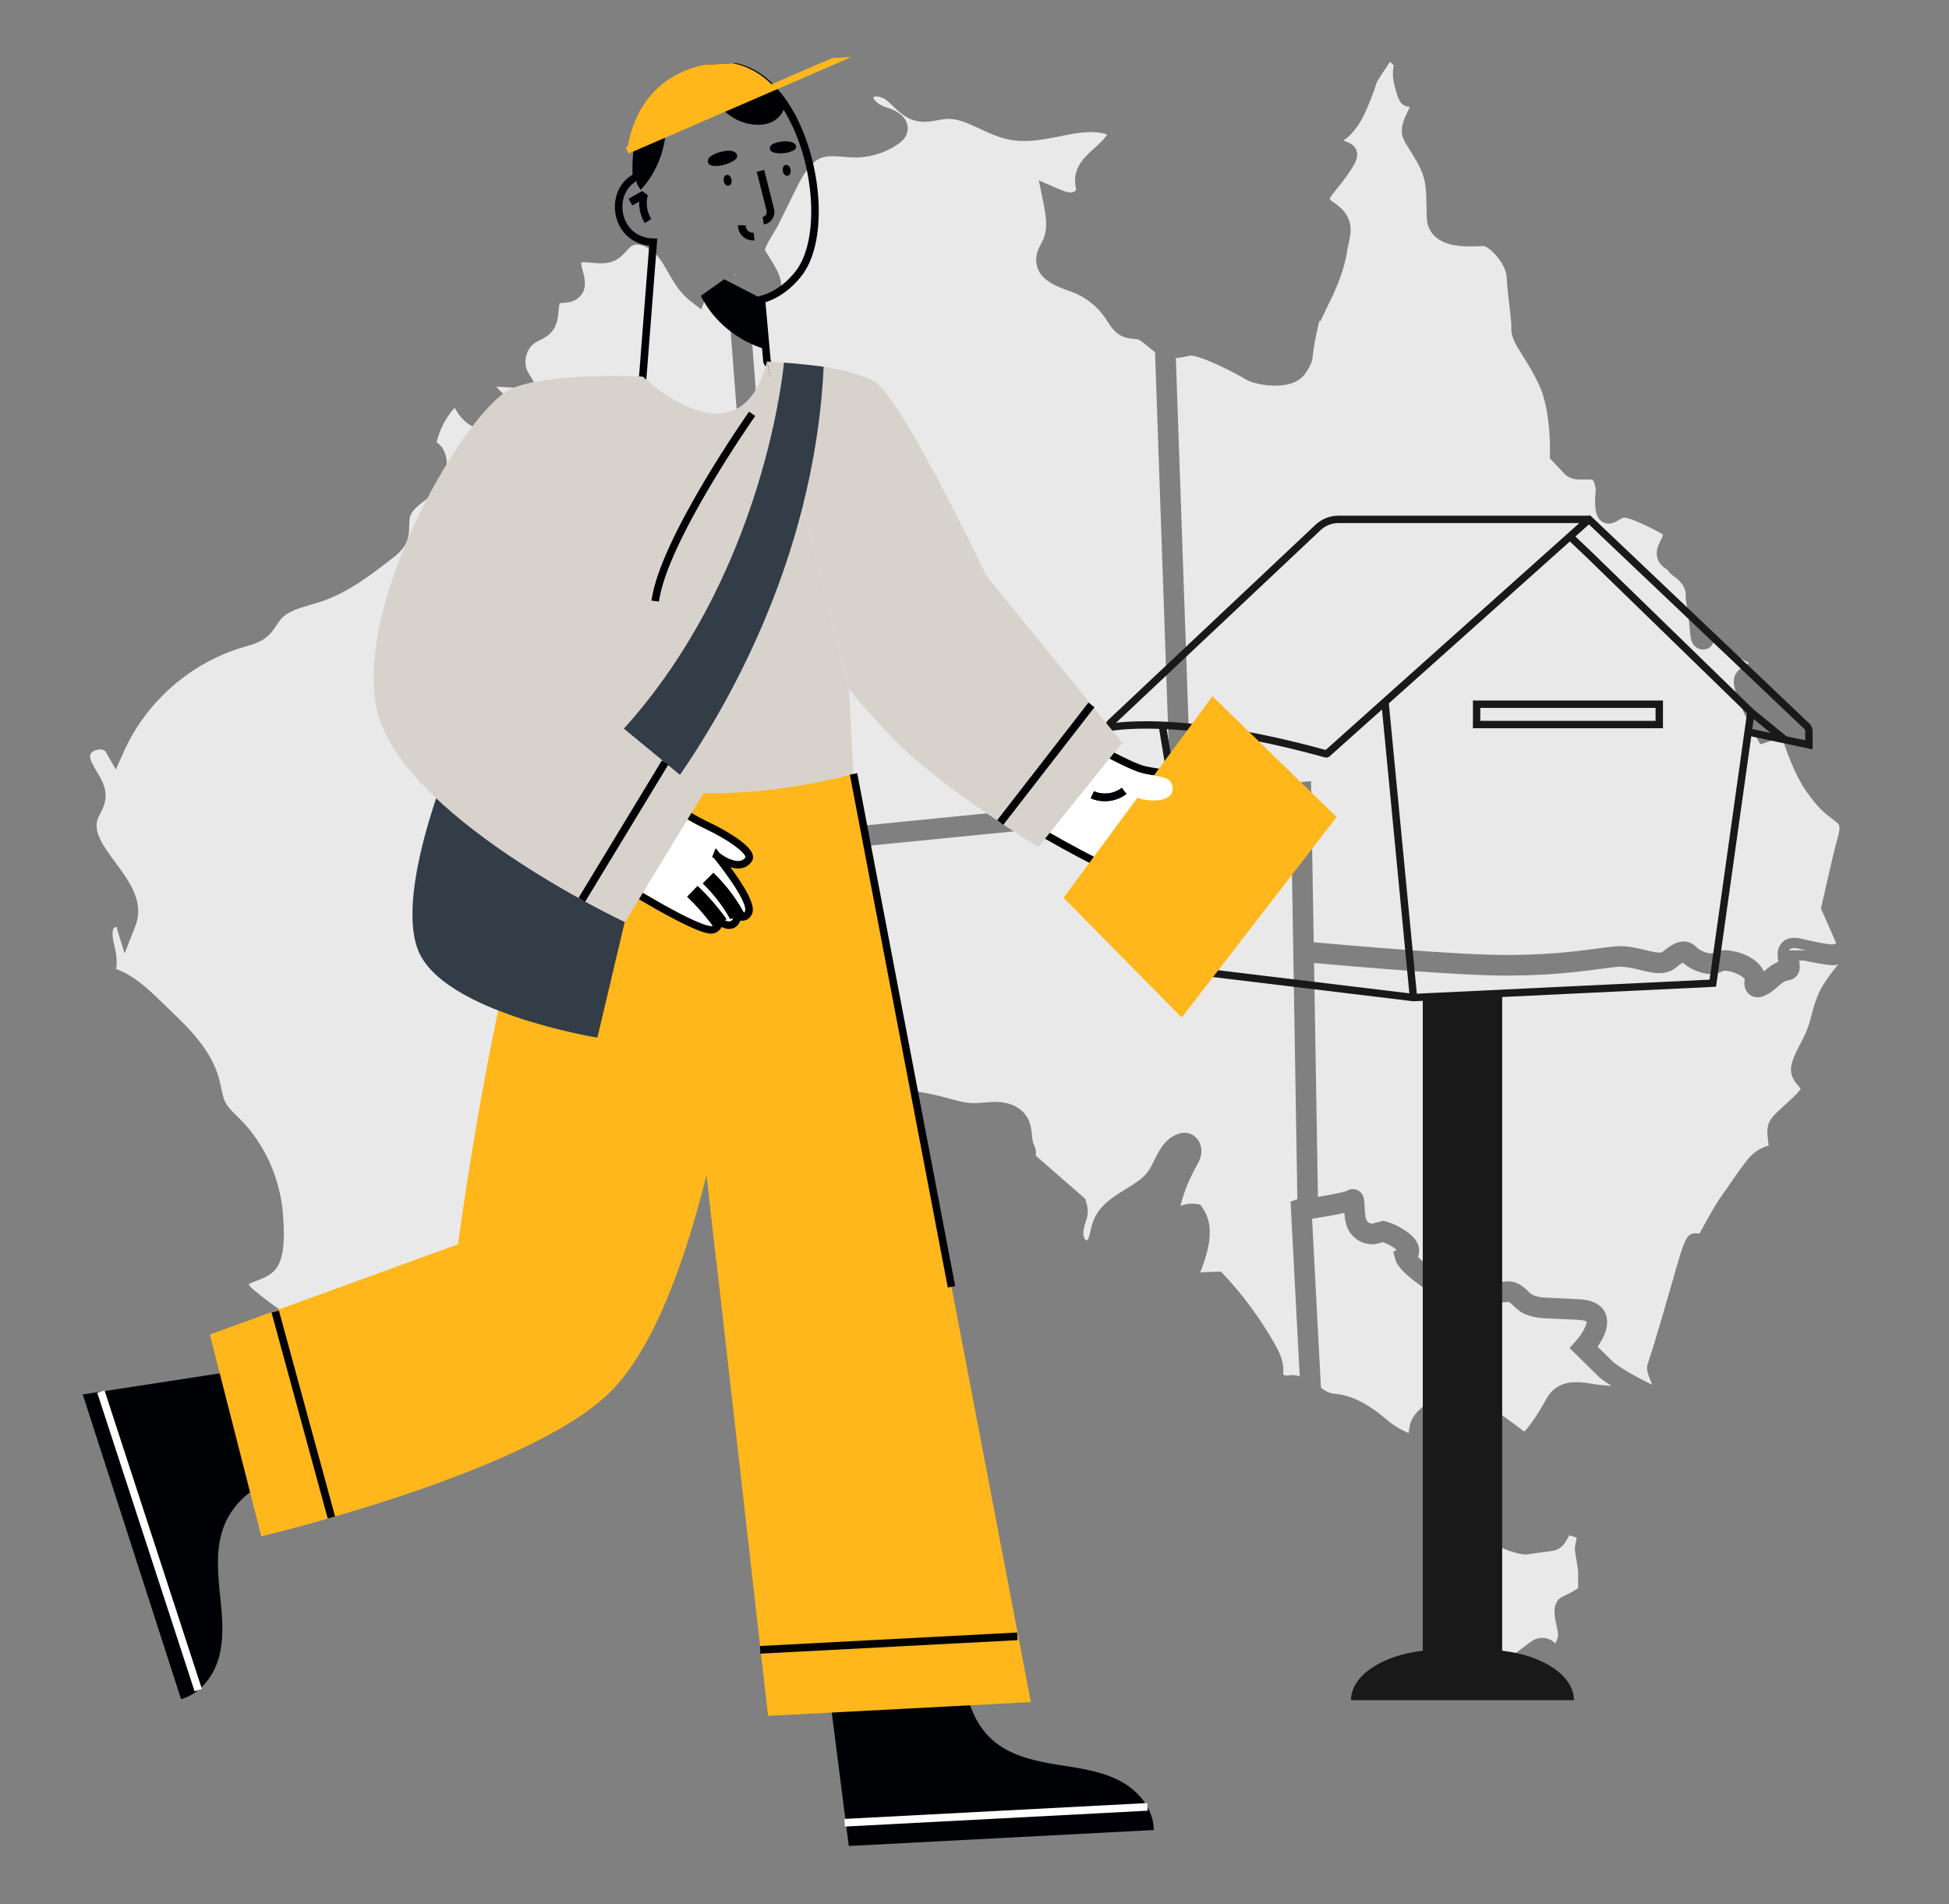 <svg xmlns="http://www.w3.org/2000/svg" width="259" height="253" viewBox="0 0 259 253" fill="none"><rect x="0" y="0" width="259" height="253" fill="#808080" stroke="none"/><g clip-path="url(#clip0_2308_10965)"><path d="M237.729 126.274L239.945 126.268C239.704 126.213 239.454 126.154 239.188 126.088C238.339 125.877 237.919 125.994 237.729 126.274Z" fill="#E9E9E9"></path><path d="M103.691 112.391C103.687 112.317 103.683 112.241 103.679 112.17L103.737 112.165C103.716 112.165 103.695 112.166 103.674 112.167L103.691 112.391Z" fill="#E9E9E9"></path><path d="M173.79 160.289L173.23 126.451L172.88 105.303L173.79 160.289Z" fill="#E9E9E9"></path><path d="M97.624 36.427L97.634 36.563C97.71 36.59 97.784 36.619 97.858 36.652C97.78 36.577 97.699 36.505 97.624 36.427Z" fill="#E9E9E9"></path><path d="M99.475 39.271C100.003 39.481 100.55 39.636 101.105 39.727C101.385 39.773 101.637 39.79 101.873 39.778C102.645 39.737 103.269 39.361 103.586 38.746C104.233 37.49 103.376 35.97 102.095 33.961C101.943 33.724 101.75 33.42 101.64 33.23C101.748 32.687 102.472 31.497 102.796 30.963C103.053 30.54 103.296 30.141 103.466 29.796L105.77 25.122C106.674 23.288 107.688 21.455 109.264 20.937C109.557 20.841 109.887 20.784 110.272 20.764C110.822 20.735 111.413 20.782 112.039 20.833C112.621 20.88 113.223 20.928 113.843 20.918C113.962 20.916 114.081 20.913 114.201 20.906C116.054 20.809 117.906 20.165 119.414 19.091C119.795 18.82 120.262 18.428 120.491 17.796C120.699 17.22 120.662 16.603 120.385 16.058C119.85 15.005 118.591 14.505 117.887 14.3C116.996 14.04 116.261 13.463 116.09 13.076C116.052 12.99 116.061 12.971 116.083 12.927C116.123 12.845 116.294 12.824 116.392 12.819C116.818 12.797 117.379 12.988 117.757 13.282C118.052 13.513 118.346 13.793 118.657 14.09C119.465 14.862 120.381 15.736 121.699 16.059C122.143 16.168 122.611 16.207 123.13 16.18C123.662 16.152 124.161 16.06 124.643 15.97C125.041 15.896 125.416 15.827 125.762 15.804L125.821 15.8C127.243 15.726 128.672 16.394 130.186 17.102C131.398 17.669 132.652 18.255 134.039 18.537C134.896 18.711 135.802 18.77 136.809 18.717C138.187 18.645 139.548 18.373 140.864 18.109C142.124 17.857 143.313 17.619 144.462 17.559C145.489 17.505 146.338 17.601 147.113 17.86C146.784 18.473 146.14 19.05 145.466 19.655C144.26 20.737 142.759 22.083 142.866 24.166C142.878 24.408 142.913 24.626 142.944 24.818C142.969 24.979 143.001 25.179 142.99 25.256C142.98 25.329 142.721 25.549 142.367 25.568C141.792 25.596 141.116 25.301 140.462 25.017L138.046 23.964L138.576 26.546C138.992 28.574 139.284 30.371 138.634 31.81C138.568 31.957 138.484 32.116 138.396 32.284C138.086 32.877 137.701 33.614 137.702 34.524C137.708 37.1 140.346 38.04 142.092 38.663L142.378 38.765C144.247 39.439 145.874 40.726 146.961 42.388C147.016 42.472 147.071 42.557 147.125 42.643C147.598 43.385 148.186 44.308 149.281 44.748C149.783 44.949 150.271 44.992 150.663 45.028C150.88 45.047 151.086 45.065 151.225 45.105C151.521 45.191 151.869 45.478 152.205 45.755C152.802 46.248 153.213 46.587 153.493 46.819L155.539 105.65L104.932 110.672L99.475 39.271Z" fill="#E9E9E9"></path><path d="M44.99 179.793C44.799 179.803 44.708 179.773 44.69 179.76C44.61 179.707 44.458 179.465 44.348 179.288C44.26 179.148 44.161 178.99 44.047 178.831C43.282 177.764 42.191 177.14 41.229 176.589L41.096 176.513C38.493 175.019 36.003 173.29 33.696 171.373C33.245 170.998 33.096 170.765 33.049 170.67C33.19 170.518 33.812 170.287 34.126 170.17C35.086 169.812 36.401 169.323 37.045 167.987C37.948 166.113 37.738 163.187 37.612 161.439C37.27 156.666 35.201 152.037 31.937 148.737C31.782 148.58 31.624 148.425 31.465 148.27C30.864 147.683 30.297 147.127 29.97 146.506C29.681 145.954 29.538 145.265 29.388 144.536C29.31 144.16 29.23 143.771 29.125 143.377C28.098 139.523 25.102 136.637 22.694 134.318L21.169 132.849C19.708 131.443 17.809 129.614 15.429 128.756C15.607 127.762 15.443 126.74 15.261 125.937L15.229 125.791C15.019 124.869 14.802 123.915 15.105 123.336C15.134 123.279 15.291 123.174 15.474 123.149L16.558 126.694L17.99 123.027C19.227 119.857 17.156 117.06 15.329 114.591C13.788 112.509 12.333 110.542 13.001 108.772C13.078 108.567 13.195 108.342 13.319 108.103C13.581 107.596 13.879 107.021 13.989 106.31C14.227 104.757 13.442 103.466 12.811 102.429C12.367 101.698 11.947 101.007 11.968 100.425C11.984 99.966 12.636 99.613 13.21 99.583C13.402 99.573 13.869 99.585 14.055 99.912L15.387 102.252L16.491 99.797C19.476 93.169 25.425 87.999 32.405 85.968L32.649 85.898C33.578 85.632 34.631 85.331 35.515 84.573C36.074 84.094 36.453 83.524 36.787 83.022C36.974 82.74 37.151 82.475 37.336 82.26C38.205 81.25 39.683 80.821 41.247 80.368C41.718 80.231 42.205 80.09 42.682 79.93C46.295 78.72 49.38 76.324 52.102 74.209C52.71 73.736 53.544 73.088 53.992 72.093C54.357 71.283 54.373 70.482 54.387 69.775C54.395 69.371 54.403 68.99 54.479 68.693C54.691 67.866 55.512 67.227 56.462 66.486C56.993 66.073 57.542 65.645 58.038 65.138C59.275 63.876 59.733 61.655 59.082 60.084C58.847 59.518 58.479 59.066 58.02 58.758C58.419 57.057 59.25 55.471 60.416 54.174C60.927 55.122 61.648 56.064 62.749 56.634C63.301 56.919 63.944 57.051 64.609 57.016C65.67 56.961 66.675 56.486 67.298 55.747C67.811 55.137 68.043 54.376 67.951 53.602L67.873 52.952L67.317 52.604C66.798 52.28 66.336 51.863 65.954 51.382L71.506 51.694L70.184 49.482C69.82 48.873 69.726 48.072 69.927 47.287C70.127 46.501 70.593 45.844 71.205 45.484C71.344 45.403 71.507 45.321 71.68 45.235C72.253 44.949 72.966 44.594 73.478 43.881C74.068 43.059 74.157 42.09 74.228 41.311C74.257 40.987 74.306 40.452 74.397 40.296C74.48 40.268 74.716 40.251 74.875 40.24C75.411 40.203 76.144 40.151 76.801 39.63C78.147 38.562 77.707 36.966 77.444 36.014C77.357 35.698 77.177 35.045 77.245 34.883C77.28 34.872 77.357 34.853 77.499 34.846C77.789 34.831 78.166 34.867 78.566 34.906C79.055 34.953 79.611 35.006 80.164 34.977C80.755 34.946 81.261 34.827 81.712 34.613C82.41 34.281 82.884 33.752 83.264 33.327C83.463 33.104 83.652 32.893 83.827 32.762C84.041 32.601 84.282 32.515 84.563 32.501C85.509 32.451 86.817 33.222 87.605 34.295C88.022 34.862 88.386 35.495 88.771 36.166C89.552 37.523 90.359 38.926 91.716 39.974L93.189 41.111L93.835 39.367C94.167 38.471 95.185 37.779 96.256 37.723C96.378 37.717 96.497 37.719 96.613 37.729L102.326 112.479C102.741 120.14 104.586 142.498 104.961 147.019C103.463 147.988 101.852 148.769 100.162 149.345C98.645 149.862 97.084 150.211 95.432 150.581C93.113 151.1 90.715 151.636 88.459 152.676C86.504 153.577 84.74 154.824 83.183 155.923C82.294 156.551 79.588 158.462 80.17 161.169C80.23 161.447 80.317 161.691 80.394 161.906C80.431 162.009 80.481 162.15 80.507 162.247C80.407 162.338 80.228 162.461 80.159 162.508L77.903 164.065C76.25 165.204 74.757 166.153 73.22 166.234L73.22 166.234C73.083 166.241 72.945 166.241 72.811 166.234C72.306 166.206 71.767 166.071 71.196 165.927C70.974 165.871 70.752 165.815 70.53 165.764C69.107 165.44 67.639 165.314 66.165 165.391C64.793 165.463 63.441 165.71 62.146 166.126C61.741 166.256 60.505 166.652 60.072 167.839C59.878 168.369 59.918 168.849 59.947 169.199C59.956 169.298 59.964 169.393 59.962 169.452C59.955 169.781 59.556 170.203 59.013 170.456C58.601 170.648 58.117 170.778 57.605 170.916C57.18 171.03 56.741 171.148 56.294 171.314C53.892 172.198 52.195 174.048 50.554 175.836C48.929 177.607 47.394 179.281 45.385 179.734C45.239 179.767 45.106 179.787 44.99 179.793Z" fill="#E9E9E9"></path><path d="M172.717 182.864C172.297 182.749 171.914 182.699 171.573 182.717C171.442 182.724 171.315 182.741 171.194 182.767C171.153 182.777 171.109 182.782 171.064 182.785C170.901 182.793 170.719 182.757 170.552 182.682C170.543 182.678 170.535 182.674 170.527 182.671C170.527 182.593 170.531 182.491 170.534 182.415C170.54 182.291 170.545 182.168 170.544 182.046C170.541 180.711 169.951 179.555 169.397 178.577C167.529 175.272 165.267 172.189 162.674 169.413L162.249 168.958L159.465 169.057C159.677 168.669 159.806 168.278 159.916 167.946C160.485 166.229 161.543 163.033 159.838 160.548L159.491 160.044L158.884 159.965C158.659 159.937 158.429 159.928 158.202 159.94C157.722 159.965 157.276 160.076 156.868 160.241C157.325 158.43 158.02 156.688 158.937 155.058L158.972 154.995C159.252 154.498 159.602 153.879 159.648 153.091C159.724 151.819 158.873 150.694 157.711 150.531C157.575 150.512 157.434 150.506 157.293 150.513C157.019 150.527 156.741 150.591 156.445 150.708C154.778 151.361 154.041 152.855 153.39 154.173C153.12 154.72 152.865 155.237 152.567 155.651C151.893 156.589 150.773 157.277 149.587 158.006C147.866 159.064 145.917 160.262 145.188 162.503C145.074 162.852 144.995 163.204 144.918 163.543C144.816 163.998 144.643 164.759 144.453 164.82C144.451 164.82 144.45 164.82 144.449 164.82C144.36 164.825 144.214 164.745 144.132 164.593C143.784 163.949 144.016 163.122 144.381 162.023C144.704 161.053 144.492 160.188 144.305 159.623L144.187 159.268L137.67 153.584L137.644 153.578C137.699 153.165 137.674 152.644 137.382 152.076C137.231 151.783 137.186 151.33 137.138 150.849C137.066 150.117 136.983 149.287 136.519 148.489C135.808 147.266 134.4 146.515 132.658 146.427C132.357 146.412 132.036 146.413 131.675 146.432C131.352 146.449 131.037 146.477 130.731 146.505C130.438 146.531 130.161 146.556 129.888 146.57C129.709 146.579 129.549 146.583 129.4 146.582C128.307 146.57 127.193 146.263 126.014 145.938C125.646 145.837 125.266 145.732 124.883 145.636C122.694 145.086 120.456 144.829 118.292 144.582C117.952 144.543 117.612 144.504 117.272 144.464C115.747 144.284 114.362 144.231 113.039 144.3C112.874 144.308 112.71 144.319 112.545 144.332C111.424 144.418 110.518 144.574 109.695 144.821C109.405 144.908 108.998 145.104 108.245 145.471C108.066 145.558 107.839 145.668 107.603 145.781C107.117 139.905 105.595 121.318 105.119 113.402L155.636 108.389L155.637 108.441L171.536 106.815L172.405 159.337L171.501 159.666L172.717 182.864L172.717 182.864Z" fill="#E9E9E9"></path><path d="M202.565 190.223C202.314 190.042 202.007 189.81 201.736 189.606C200.162 188.421 197.784 186.629 195.553 185.86C194.673 185.556 193.777 185.426 192.89 185.472C190.356 185.605 188.557 187.094 187.785 188.33C187.343 189.037 187.256 189.831 187.198 190.423C187.183 190.416 187.166 190.409 187.15 190.402C185.549 189.704 184.832 189.105 184.002 188.411C183.558 188.039 183.098 187.655 182.498 187.253C180.767 186.091 179.356 185.379 177.266 185.18C176.509 185.109 175.882 184.672 175.536 184.376L174.36 161.936C176.404 161.622 177.75 161.367 178.649 161.158C178.717 162.058 178.88 163.08 179.439 163.831C180.542 165.311 182.066 165.351 182.507 165.328C182.632 165.322 182.722 165.309 182.764 165.302L182.822 165.293L183.777 165.049C184.193 165.204 184.953 165.535 185.602 166.074L185.149 166.335L185.409 167.288C185.538 167.872 186.141 168.895 188.28 170.455C190.385 171.989 193.212 174.369 193.241 174.393L194.459 175.42L195.917 173.034C196.082 173.015 196.268 172.997 196.456 172.987C196.856 172.966 197.047 172.993 197.106 173.005C197.515 173.21 197.945 173.298 198.418 173.274C198.701 173.259 198.959 173.208 199.232 173.154C199.559 173.089 199.898 173.022 200.365 172.998C200.549 172.988 200.634 173.029 201.112 173.489C201.524 173.886 202.088 174.429 202.947 174.721C204.112 175.117 204.561 175.136 206.718 175.228C207.482 175.26 208.433 175.3 209.739 175.369C210.509 175.409 210.777 175.57 210.836 175.613C210.904 175.985 210.292 177.199 209.449 178.142L208.578 179.115L209.508 180.032L212.574 183.044L212.618 183.081C212.657 183.113 213.147 183.516 214.145 184.152C213.146 184.084 212.321 184.004 211.818 183.913C210.988 183.764 210.018 183.617 209.118 183.664C207.459 183.751 206.236 184.502 205.482 185.896C204.408 187.881 203.213 189.575 202.565 190.223Z" fill="#E9E9E9"></path><path d="M219.56 183.998C216.301 182.446 214.665 181.21 214.402 181.003L212.302 178.941C213.102 177.801 213.987 176.063 213.361 174.55C213.027 173.743 212.152 172.756 209.883 172.636C208.564 172.567 207.564 172.525 206.834 172.494C204.788 172.408 204.621 172.4 203.829 172.131C203.56 172.039 203.342 171.838 203.009 171.517C202.46 170.989 201.631 170.192 200.223 170.265C199.56 170.3 199.064 170.398 198.702 170.47C198.541 170.502 198.387 170.532 198.296 170.54C197.819 170.3 197.188 170.209 196.313 170.255C195.563 170.294 194.862 170.424 194.832 170.43L194.234 170.542L193.78 171.286C192.735 170.43 191.201 169.198 189.892 168.244C189.163 167.712 188.707 167.3 188.429 167.012C188.506 166.822 188.563 166.608 188.583 166.37C188.631 165.821 188.493 164.991 187.566 164.155C186.135 162.867 184.388 162.359 184.194 162.305L183.844 162.209L182.323 162.596C182.173 162.594 181.888 162.538 181.633 162.196C181.418 161.908 181.365 160.794 181.342 160.318C181.301 159.461 181.271 158.842 180.748 158.37C180.461 158.11 180.091 157.978 179.707 157.998C179.514 158.009 179.239 158.063 178.957 158.251C178.491 158.428 176.847 158.751 175.137 159.039L174.623 127.953C179.364 128.383 193.757 129.639 200.187 129.629C201.806 129.627 203.391 129.585 204.901 129.506C208.239 129.331 210.666 129.008 212.617 128.748C213.463 128.635 214.194 128.538 214.847 128.474C214.913 128.468 214.978 128.463 215.044 128.459C215.991 128.41 217 128.654 217.976 128.889C218.943 129.123 219.856 129.343 220.742 129.297C221.515 129.256 222.178 129.01 222.712 128.564C223.174 128.178 223.46 127.994 223.624 127.906C224.373 128.631 226.045 129.498 227.579 129.417C228.101 129.39 228.571 129.254 228.977 129.013C229 129.008 229.041 129.002 229.103 128.999C230.142 128.945 231.645 129.677 231.852 130.107C231.8 130.449 231.696 131.307 232.28 131.956C232.627 132.342 233.117 132.539 233.659 132.511C233.951 132.495 234.727 132.454 236.302 131.053C236.846 130.568 237.115 130.349 237.768 130.233C238.216 130.153 238.601 129.908 238.854 129.542C239.273 128.935 239.191 128.233 239.085 127.639L239.793 127.637C242.228 128.189 243.433 128.25 243.565 128.256L243.779 128.264L244.253 128.133C244.171 128.253 244.076 128.383 243.966 128.523C242.165 130.814 241.461 131.91 240.645 135.201C240.255 136.771 239.727 137.778 239.216 138.751C238.807 139.529 238.384 140.334 238.108 141.318C237.691 142.809 238.551 143.79 239.012 144.317C239.101 144.418 239.226 144.561 239.289 144.652C239.238 144.762 239.078 145.035 238.596 145.501C237.902 146.171 237.349 146.676 236.905 147.082C235.451 148.412 234.787 149.019 234.872 150.643C234.9 151.168 234.967 151.723 235.04 152.214C234.151 152.452 233.055 152.995 232.127 154.2C231.21 155.391 230.713 156.117 230.137 156.958C229.782 157.477 229.379 158.064 228.819 158.845C227.991 159.999 227.101 161.619 226.316 163.048C226.154 163.343 225.99 163.641 225.831 163.926C225.672 163.88 225.495 163.861 225.3 163.872C224.088 163.935 223.872 164.554 222.272 170.166C220.184 177.496 219.473 179.652 219.17 180.572C219.068 180.882 219 181.087 218.939 181.309C218.753 181.984 219.013 182.633 219.408 183.614C219.452 183.724 219.505 183.856 219.56 183.998Z" fill="#E9E9E9"></path><path d="M234.39 129.091C234.258 128.769 234.062 128.461 233.805 128.176C232.643 126.883 230.429 126.19 228.959 126.267C228.416 126.295 227.951 126.428 227.579 126.661C227.571 126.665 227.523 126.681 227.435 126.685C226.775 126.72 225.758 126.184 225.531 125.945C224.867 125.2 224.129 125.074 223.626 125.1C222.852 125.141 222.053 125.549 220.957 126.464C220.929 126.488 220.853 126.551 220.598 126.565C220.11 126.59 219.386 126.415 218.618 126.23C217.506 125.961 216.246 125.657 214.901 125.727C214.793 125.733 214.686 125.741 214.579 125.751C213.88 125.82 213.127 125.92 212.256 126.036C210.354 126.289 207.987 126.605 204.758 126.774C203.294 126.851 201.755 126.891 200.183 126.893C193.816 126.903 178.936 125.597 174.577 125.201L174.223 103.791L158.268 105.422L156.256 47.569C156.892 47.528 157.525 47.419 158.138 47.245C159.5 47.182 164.217 49.569 165.485 50.378C166.367 50.94 168.313 51.315 169.918 51.231C172.109 51.116 173.107 50.221 173.558 49.491C174.247 48.374 174.366 48.125 174.468 47.16C174.514 46.724 174.591 45.994 174.912 44.475C175.12 43.491 175.252 42.938 175.331 42.632L175.477 42.672C175.487 42.652 176.403 40.694 176.857 39.794C177.348 38.819 178.693 35.776 179.005 33.445C179.053 33.08 179.136 32.713 179.217 32.358C179.562 30.832 180.035 28.743 177.223 26.89C176.878 26.662 176.738 26.509 176.687 26.442C176.781 26.152 177.318 25.492 177.716 25.003C178.144 24.478 178.629 23.883 179.113 23.172C180.024 21.837 180.567 20.972 180.276 20.046C180.028 19.26 179.341 19 179.01 18.874C178.799 18.794 178.679 18.746 178.565 18.636C179.56 18.025 180.384 16.832 180.855 16.04C181.581 14.815 182.71 11.87 182.939 10.977C183.116 10.605 183.887 9.427 184.715 8.218C184.88 8.354 185.049 8.507 185.206 8.671C185.202 8.7 185.197 8.73 185.193 8.757C185.111 9.28 184.974 10.155 185.375 11.596L185.42 11.759C185.834 13.25 186.063 14.074 187.352 14.217C187.262 14.422 187.148 14.655 187.065 14.825C186.817 15.329 186.561 15.851 186.426 16.401C186.063 17.891 186.441 18.488 187.194 19.679C187.471 20.117 187.85 20.716 188.333 21.568C189.509 23.64 189.53 25.114 189.559 27.154C189.568 27.74 189.577 28.347 189.612 29.022C189.665 30.031 190.146 31.821 192.773 32.474C194.096 32.803 195.58 32.746 196.562 32.709C196.826 32.699 197.098 32.688 197.24 32.693C197.947 32.875 200.12 34.926 200.222 36.857C200.291 38.187 200.451 39.525 200.591 40.707C200.732 41.89 200.866 43.007 200.84 43.62C200.792 44.797 201.452 45.846 202.367 47.298C203.007 48.314 203.803 49.577 204.558 51.211C206.145 54.646 205.977 60.265 205.975 60.321L205.956 60.89L207.849 62.904C208.638 63.743 209.564 63.727 210.46 63.711C210.733 63.706 211.043 63.7 211.395 63.714C211.61 63.722 211.812 63.73 212.029 64.834C212.07 65.041 212.055 65.222 212.021 65.58C211.973 66.067 211.908 66.736 212.043 67.723C212.287 69.515 213.509 69.591 213.878 69.571C214.385 69.545 214.779 69.305 215.126 69.094C215.347 68.959 215.622 68.791 215.787 68.783C216.074 68.768 217.117 68.933 220.609 70.788C220.828 70.904 220.931 70.986 220.976 71.028C220.964 71.127 220.902 71.404 220.583 72.023C219.446 74.231 220.928 75.268 221.415 75.609C221.473 75.65 221.55 75.704 221.59 75.736C221.897 76.176 222.238 76.427 222.515 76.631C222.796 76.838 223.088 77.053 223.519 77.605C224.107 78.358 224.024 79.268 224.023 79.277L223.989 79.494L224.033 79.655C224.034 79.666 224.221 80.807 224.432 82.428C224.493 82.898 224.529 83.316 224.562 83.685C224.605 84.178 224.639 84.566 224.715 84.895C224.969 85.984 225.774 86.333 226.388 86.301C227.057 86.266 227.482 85.903 227.771 85.232C228.502 85.789 229.767 86.632 231.939 87.837C232.13 87.943 232.286 88.037 232.413 88.118C232.381 88.136 232.351 88.153 232.323 88.169C231.545 88.608 230.578 89.153 230.416 90.261C230.204 91.71 231.91 95.218 233.378 97.904L233.925 98.906L235.008 98.547C235.008 98.547 235.93 98.243 236.756 97.963C236.82 98.07 236.885 98.198 236.931 98.312C237.094 98.846 238.349 102.834 240.181 105.353C241.64 107.36 242.283 107.892 243.294 108.659C243.54 108.845 243.793 109.037 244.099 109.287C244.569 109.671 244.57 110.081 244.102 111.722C244.028 111.983 243.951 112.254 243.881 112.53C243.455 114.226 242.139 120.025 242.083 120.271L241.984 120.711L244.023 125.357L243.483 125.507C243.075 125.469 242.005 125.34 240.252 124.936C240.018 124.882 239.776 124.825 239.517 124.761C239.05 124.645 238.646 124.598 238.282 124.617C237.304 124.668 236.806 125.198 236.596 125.51C236.096 126.25 236.209 127.119 236.332 127.797C235.571 128.083 235.047 128.508 234.484 129.009C234.452 129.037 234.421 129.064 234.39 129.091Z" fill="#E9E9E9"></path><path d="M200.78 220.085C200.17 220.117 198.54 220.04 196.593 218.643C196.008 218.223 195.694 217.932 195.529 217.755C195.725 217.449 195.952 216.943 195.758 216.31C195.678 216.048 195.433 215.251 195.762 213.564C196.068 211.997 195.596 211.263 195.049 210.777C194.926 210.1 194.352 209.208 191.545 207.403C192.15 204.991 192.838 203.538 193.261 203.161C193.508 202.942 193.67 202.907 193.783 202.901C194.23 202.878 194.916 203.289 195.58 203.687L195.833 203.838C195.881 203.867 200.765 206.655 202.887 206.543C203.038 206.535 203.182 206.515 203.317 206.481L206.247 206.082C206.987 205.981 207.629 205.555 208.01 204.914L208.554 203.998L209.527 204.311L209.328 205.332C209.274 205.612 209.268 205.897 209.313 206.178L209.71 208.685L209.722 211.014C209.324 211.286 208.697 211.664 207.803 212.063C206.163 212.795 206.55 214.597 206.805 215.789C206.893 216.196 206.983 216.618 207.043 217.054C207.086 217.37 206.959 217.838 206.691 218.373C206.207 217.87 205.521 217.592 204.809 217.63C204.328 217.655 203.87 217.82 203.484 218.109L200.836 220.081C200.818 220.082 200.8 220.084 200.78 220.085Z" fill="#E9E9E9"></path><g clip-path="url(#clip1_2308_10965)"><path fill-rule="evenodd" clip-rule="evenodd" d="M196.716 95.781L220.008 95.781L220.008 94.062L196.716 94.062L196.716 95.781ZM195.734 96.763L220.99 96.763L220.99 93.08L195.734 93.08L195.734 96.763Z" fill="#1A1919"></path><path fill-rule="evenodd" clip-rule="evenodd" d="M239.89 98.36L237.398 97.832L233.177 94.385L232.624 93.873L211.499 73.326L209.351 71.289L211.151 69.678L239.773 96.857C239.847 96.927 239.89 97.026 239.89 97.128L239.89 98.36ZM232.857 96.869L233.043 95.543L235.301 97.387L232.857 96.869ZM227.183 130.17L188.279 132.037L184.56 93.461L208.616 71.946L210.819 74.034L232.157 94.788L227.183 130.17ZM160.269 128.725L155.04 96.888C161.096 97.197 168.163 98.457 176.053 100.637C176.28 100.7 176.532 100.641 176.707 100.484L183.652 94.273L187.288 131.989L160.269 128.725ZM152.316 95.834C150.572 95.834 149.239 95.93 148.316 96.032L175.494 70.44C176.136 69.835 176.976 69.502 177.858 69.502L209.876 69.502L176.167 99.65C164.711 96.497 156.877 95.834 152.316 95.834ZM240.45 96.145L240.45 96.145L211.263 68.429L211.171 68.526C211.144 68.522 211.118 68.519 211.09 68.519L177.858 68.519C176.724 68.519 175.646 68.947 174.82 69.725L147.219 95.716C146.967 95.953 146.898 96.322 147.047 96.634C147.197 96.95 147.519 97.124 147.867 97.077C149.056 96.915 151.081 96.746 154.038 96.846L159.419 129.611L187.79 133.039L187.817 133.042L189.071 132.982L189.071 219.336C183.627 219.961 179.532 222.668 179.532 225.912L209.162 225.912C209.162 222.668 205.067 219.961 199.624 219.336L199.624 132.476L228.042 131.112L232.72 97.844L240.872 99.573L240.872 97.128C240.872 96.758 240.718 96.399 240.45 96.145Z" fill="#1A1919"></path></g><path d="M105.445 15.914C105.099 15.222 104.722 14.566 104.314 13.943C104.305 13.927 104.288 13.904 104.279 13.888C101.985 10.413 98.797 8.208 94.918 8.86C90.409 9.618 87.823 11.913 86.363 14.541C84.568 17.774 84.461 21.497 84.575 23.512C83.906 23.816 83.338 24.335 82.931 24.96C81.762 26.765 82.046 29.375 83.576 30.885C84.427 31.729 85.615 32.164 86.807 32.191L85.054 54.741L96.875 59.428L104.449 52.917L101.927 48.028L101.558 43.947L101.186 39.801C102.818 39.357 104.493 38.356 106.033 36.466C109.417 32.294 108.854 22.639 105.452 15.905L105.445 15.914Z" stroke="#000105" stroke-miterlimit="10"></path><path d="M96.244 37.109L101.061 39.595L101.678 46.394C98.034 45.297 94.826 42.718 93.13 39.302C94.2 38.561 95.198 37.84 96.243 37.101L96.244 37.109Z" fill="#000105"></path><path d="M101.511 29.822L101.344 28.82C101.522 28.787 101.68 28.689 101.786 28.536C101.884 28.384 101.915 28.195 101.873 28.018L100.566 22.829L101.555 22.581L102.862 27.771C102.976 28.221 102.895 28.698 102.638 29.095C102.382 29.483 101.98 29.749 101.519 29.83L101.511 29.822Z" fill="#000105"></path><path d="M97.213 23.869C97.282 24.265 97.106 24.633 96.815 24.68C96.524 24.728 96.24 24.442 96.178 24.045C96.109 23.65 96.285 23.282 96.576 23.234C96.859 23.186 97.151 23.473 97.213 23.869Z" fill="#000105"></path><path d="M105.059 22.545C105.128 22.941 104.952 23.308 104.661 23.356C104.378 23.404 104.086 23.117 104.024 22.721C103.955 22.325 104.131 21.957 104.422 21.91C104.705 21.862 104.997 22.148 105.059 22.545Z" fill="#000105"></path><path d="M100.171 31.947C99.643 31.974 99.111 31.782 98.717 31.428C98.306 31.05 98.057 30.492 98.068 29.929L99.088 29.941C99.086 30.218 99.206 30.489 99.403 30.675C99.609 30.86 99.891 30.951 100.158 30.92L100.268 31.934C100.268 31.934 100.203 31.937 100.171 31.939L100.171 31.947Z" fill="#000105"></path><path d="M94.773 20.565C94.567 20.674 94.362 20.799 94.224 20.977C94.087 21.155 94.01 21.404 94.095 21.62C94.227 21.963 94.689 22.061 95.072 22.058C95.894 22.047 96.722 21.816 97.425 21.396C97.678 21.244 97.936 21.035 97.954 20.757C98.002 20.102 97.116 20.01 96.758 20.021C96.075 20.049 95.377 20.256 94.773 20.565Z" fill="#000105"></path><path d="M103.054 18.99C102.862 19.049 102.662 19.133 102.515 19.271C102.367 19.409 102.272 19.61 102.306 19.803C102.372 20.126 102.755 20.277 103.084 20.325C103.799 20.442 104.545 20.363 105.224 20.099C105.463 20.005 105.717 19.861 105.778 19.621C105.919 19.06 105.158 18.847 104.854 18.806C104.255 18.723 103.624 18.805 103.054 18.982L103.054 18.99Z" fill="#000105"></path><path d="M104.271 13.888C104.274 13.945 104.26 14.003 104.255 14.052C104.137 14.914 103.548 15.662 102.804 16.085C102.06 16.507 101.186 16.626 100.343 16.564C97.996 16.418 95.872 14.932 94.797 12.771C92.591 13.767 90.665 14.813 88.459 15.809C88.704 19.245 87.463 22.766 85.13 25.228L84.639 24.422C84.467 22.858 84.231 18.338 86.354 14.526C87.814 11.898 90.4 9.602 94.909 8.844C98.779 8.193 101.976 10.397 104.27 13.872L104.271 13.888Z" fill="#000105"></path><path d="M102.927 11.578L83.331 19.991C83.591 18.273 84.121 16.403 85.082 14.674C86.691 11.777 89.534 9.256 94.496 8.425C97.793 7.869 100.634 9.196 102.919 11.587L102.927 11.578Z" fill="#FFB71B"></path><path d="M114.439 6.045L83.158 19.581L83.514 20.403L114.795 6.866L114.439 6.045Z" fill="#FFB71B"></path><path d="M85.696 29.649C85.162 28.804 84.905 27.791 84.942 26.786L84.032 27.299L83.529 26.412L85.35 25.379L86.089 25.96C85.794 27.011 85.961 28.184 86.547 29.099L85.687 29.641L85.696 29.649Z" fill="#000105"></path><path d="M31.603 182.116L10.998 185.283L24.06 225.772C26.767 225.019 28.614 222.461 29.22 219.714C29.826 216.968 29.457 214.118 29.18 211.32C28.903 208.522 28.726 205.613 29.688 202.979C30.728 200.12 33.125 197.794 36.017 196.827" fill="#000105"></path><path d="M154.982 110.218C154.401 109.294 153.646 108.264 152.825 107.22C153.74 107.466 154.608 107.422 155.273 107.018C156.032 106.556 156.396 105.709 156.328 104.671C156.292 104.08 156.073 103.625 155.69 103.297C155.33 102.988 154.867 102.83 154.415 102.724C154.085 102.648 153.715 102.59 153.349 102.533C153.217 102.512 153.085 102.492 152.956 102.47C152.453 102.387 151.956 102.288 151.484 102.12C150.489 101.767 149.099 101.093 147.941 100.497C147.366 100.2 146.855 99.927 146.487 99.727C146.303 99.627 146.156 99.546 146.054 99.49L145.938 99.425L145.908 99.409L145.9 99.405L145.898 99.404L145.898 99.403L145.898 99.403L145.653 99.84L145.898 99.403L145.533 99.199L145.267 99.522L137.259 109.251L136.889 109.7L137.389 109.998L137.645 109.568C137.389 109.998 137.389 109.998 137.389 109.998L137.389 109.998L137.391 109.999L137.398 110.003L137.423 110.019L137.524 110.078C137.611 110.13 137.74 110.205 137.904 110.302C138.232 110.494 138.702 110.767 139.271 111.093C140.408 111.744 141.942 112.605 143.527 113.442C145.108 114.277 146.751 115.095 148.103 115.655C148.777 115.935 149.394 116.157 149.903 116.284C150.157 116.347 150.398 116.391 150.615 116.402C150.822 116.412 151.061 116.397 151.271 116.292C151.709 116.075 151.965 115.785 152.093 115.481C152.487 115.658 153.131 115.862 153.716 115.579C154.222 115.333 154.449 114.929 154.54 114.579C154.571 114.583 154.603 114.586 154.635 114.589C154.863 114.605 155.14 114.577 155.41 114.435C155.686 114.289 155.911 114.044 156.068 113.701C156.285 113.225 156.163 112.639 155.969 112.111C155.761 111.55 155.413 110.904 154.982 110.218Z" fill="white" stroke="black"></path><path d="M153.627 114.168C153.627 114.168 152.399 111.893 150.135 109.753L150.838 109.015C153.231 111.278 154.477 113.593 154.523 113.697L153.627 114.176L153.627 114.168Z" fill="#000105"></path><path d="M151.231 114.954C151.231 114.954 149.719 113.028 148.101 111.547L148.787 110.794C150.465 112.328 151.968 114.239 152.029 114.317L151.23 114.946L151.231 114.954Z" fill="#000105"></path><path d="M147.068 106.45C146.344 106.488 145.612 106.363 144.953 106.064L145.377 105.136C146.562 105.669 148.037 105.494 149.062 104.691L149.691 105.489C148.947 106.074 148.019 106.4 147.076 106.45L147.068 106.45Z" fill="#000105"></path><path d="M101.919 48.037L112.834 91.59L112.835 91.606C112.966 91.762 114.356 93.409 116.027 95.262C117.265 96.64 118.656 98.14 119.772 99.215C126.132 105.321 137.98 112.55 137.98 112.55L149.131 98.687L131.061 76.499C131.061 76.499 120.399 53.94 116.44 50.895C115.107 49.873 111.921 49.118 109.455 48.726C107.515 48.42 105.592 48.284 104.185 48.179C102.818 48.079 101.919 48.037 101.919 48.037Z" fill="#D8D2CD"></path><path d="M112.834 91.59L112.835 91.606C112.966 91.762 114.356 93.409 116.027 95.262L112.47 78.876L112.826 91.582L112.834 91.59Z" fill="#D8D2CD"></path><path d="M110.181 224.813L112.795 245.284L153.328 243.16C153.294 240.349 151.292 237.911 148.795 236.615C146.297 235.319 143.441 234.947 140.671 234.506C137.892 234.056 135.041 233.48 132.74 231.873C130.244 230.129 128.945 227.425 128.229 224.186" fill="#000105"></path><path d="M177.617 108.566L157.036 135.2L141.333 119.287L161.124 92.507L177.617 108.566Z" fill="#FFB71B"></path><path d="M136.989 226.164L102.066 227.994L95.228 167.826L91.882 138.354L91.61 135.971L113.424 102.833L136.989 226.164Z" fill="#FFB71B"></path><path d="M99.167 126.486C99.167 126.486 98.953 151.645 95.228 167.826L91.882 138.354L99.167 126.486Z" fill="#FFB71B"></path><path d="M113.424 102.833L77.149 101.913C67.686 113.275 60.868 165.331 60.868 165.331L27.887 177.322L34.729 204.133C34.729 204.133 69.715 195.86 80.83 185.218C94.732 171.903 99.299 125.11 99.299 125.11" fill="#FFB71B"></path><path d="M101.919 48.036C98.241 62.315 85.411 50.035 85.411 50.035L60.889 83.446C60.889 83.446 61.831 89.298 67.827 95.293C70.116 97.586 73.147 99.897 77.149 101.913C77.292 101.987 77.434 102.053 77.568 102.119C81.046 103.796 84.934 104.709 88.828 105.124C91.967 105.457 95.115 105.471 98.049 105.309C106.591 104.829 113.415 102.833 113.415 102.833L112.827 91.598" fill="#D8D2CD"></path><path d="M97.065 105.353L83.783 126.771L63.259 116.23L70.01 97.282C71.954 98.9 74.311 100.481 77.149 101.913C77.292 101.987 77.426 102.054 77.568 102.12C81.055 103.795 84.934 104.709 88.828 105.124C91.615 105.427 94.413 105.467 97.065 105.361L97.065 105.353Z" fill="#FFB71B"></path><path d="M97.065 105.353C94.413 105.467 91.623 105.418 88.827 105.116C84.933 104.701 81.055 103.795 77.567 102.111C77.425 102.045 77.283 101.979 77.149 101.905C74.302 100.473 71.953 98.892 70.01 97.274L76.369 79.406L76.646 87.804L97.064 105.345L97.065 105.353Z" fill="#D8D2CD"></path><path d="M95.244 113.698C97.238 115.199 98.896 115.251 99.521 114.11C100.034 113.17 96.883 111.061 93.941 109.682C91.96 108.751 89.859 107.377 89.859 107.377L81.602 116.891C81.602 116.891 93.254 124.253 94.837 123.51C95.784 123.069 95.451 122.312 95.451 122.312C95.451 122.312 96.541 123.2 97.305 122.85C98.07 122.509 97.919 121.652 97.919 121.652C97.919 121.652 98.971 122.282 99.464 121.27C100.009 120.165 97.722 116.813 95.251 113.681L95.244 113.698Z" fill="white" stroke="black"></path><path d="M97.459 121.897C97.459 121.897 96.295 119.594 94.084 117.386L94.804 116.664C97.135 118.987 98.318 121.338 98.372 121.433L97.459 121.889L97.459 121.897Z" fill="#000105" stroke="black"></path><path d="M95.043 122.626C95.043 122.626 93.579 120.657 92.008 119.142L92.711 118.412C94.351 119.989 95.798 121.935 95.86 122.021L95.043 122.626Z" fill="#000105" stroke="black"></path><path d="M83.121 122.077L79.385 137.875C79.385 137.875 58.724 134.532 55.531 126.181C52.338 117.83 60.771 98.622 60.771 98.622" fill="#333D47"></path><path d="M75.93 103.534L84.739 110.32C84.739 110.32 86.387 108.489 88.828 105.125C95.526 95.904 108.206 75.13 109.455 48.734C107.509 48.469 105.593 48.293 104.185 48.187C103.869 51.342 100.246 81.913 77.568 102.128C77.031 102.604 76.493 103.073 75.93 103.542L75.93 103.534Z" fill="#333D47"></path><path d="M85.411 50.035C85.411 50.035 72.784 49.417 67.874 51.687C62.048 54.381 47.375 79.124 49.948 93.679C52.52 108.233 83.055 122.529 83.055 122.529L93.428 105.486L73.45 89.023L76.37 79.414" fill="#D8D2CD"></path><path d="M87.952 101.05L76.886 119.293L77.756 119.821L88.822 101.578L87.952 101.05Z" fill="#000105"></path><path d="M152.455 239.578L112.223 241.687L112.276 242.703L152.508 240.594L152.455 239.578Z" fill="white"></path><path d="M13.894 184.755L12.927 185.07L25.858 224.727L26.826 224.412L13.894 184.755Z" fill="white"></path><path d="M37.062 174.121L36.08 174.389L43.549 201.766L44.531 201.499L37.062 174.121Z" fill="#000105"></path><path d="M135.176 216.917L100.992 218.708L101.045 219.725L135.229 217.933L135.176 216.917Z" fill="#000105"></path><path d="M144.64 93.35L132.516 108.98L133.32 109.604L145.444 93.973L144.64 93.35Z" fill="#000105"></path><path d="M151.325 102.599C153.385 103.331 155.722 102.817 155.837 104.71C155.949 106.522 153.078 106.648 151.211 106.029L151.333 102.598L151.325 102.599Z" fill="white"></path><path d="M147.068 106.449C146.344 106.487 145.612 106.363 144.952 106.063L145.377 105.136C146.562 105.669 148.036 105.494 149.062 104.69L149.691 105.489C148.947 106.074 148.019 106.4 147.076 106.449L147.068 106.449Z" fill="#000105"></path><path d="M113.424 102.833L126.443 170.984" stroke="#000105" stroke-miterlimit="10"></path><path d="M99.95 54.982C99.95 54.982 88.154 71.757 87.071 79.867" stroke="#000105" stroke-miterlimit="10"></path></g><defs><clipPath id="clip0_2308_10965"><rect width="246" height="238.835" fill="white" transform="translate(0 13.512) rotate(-3)"></rect></clipPath><clipPath id="clip1_2308_10965"><rect width="94" height="157.565" fill="white" transform="translate(146.887 68.415)"></rect></clipPath></defs></svg>